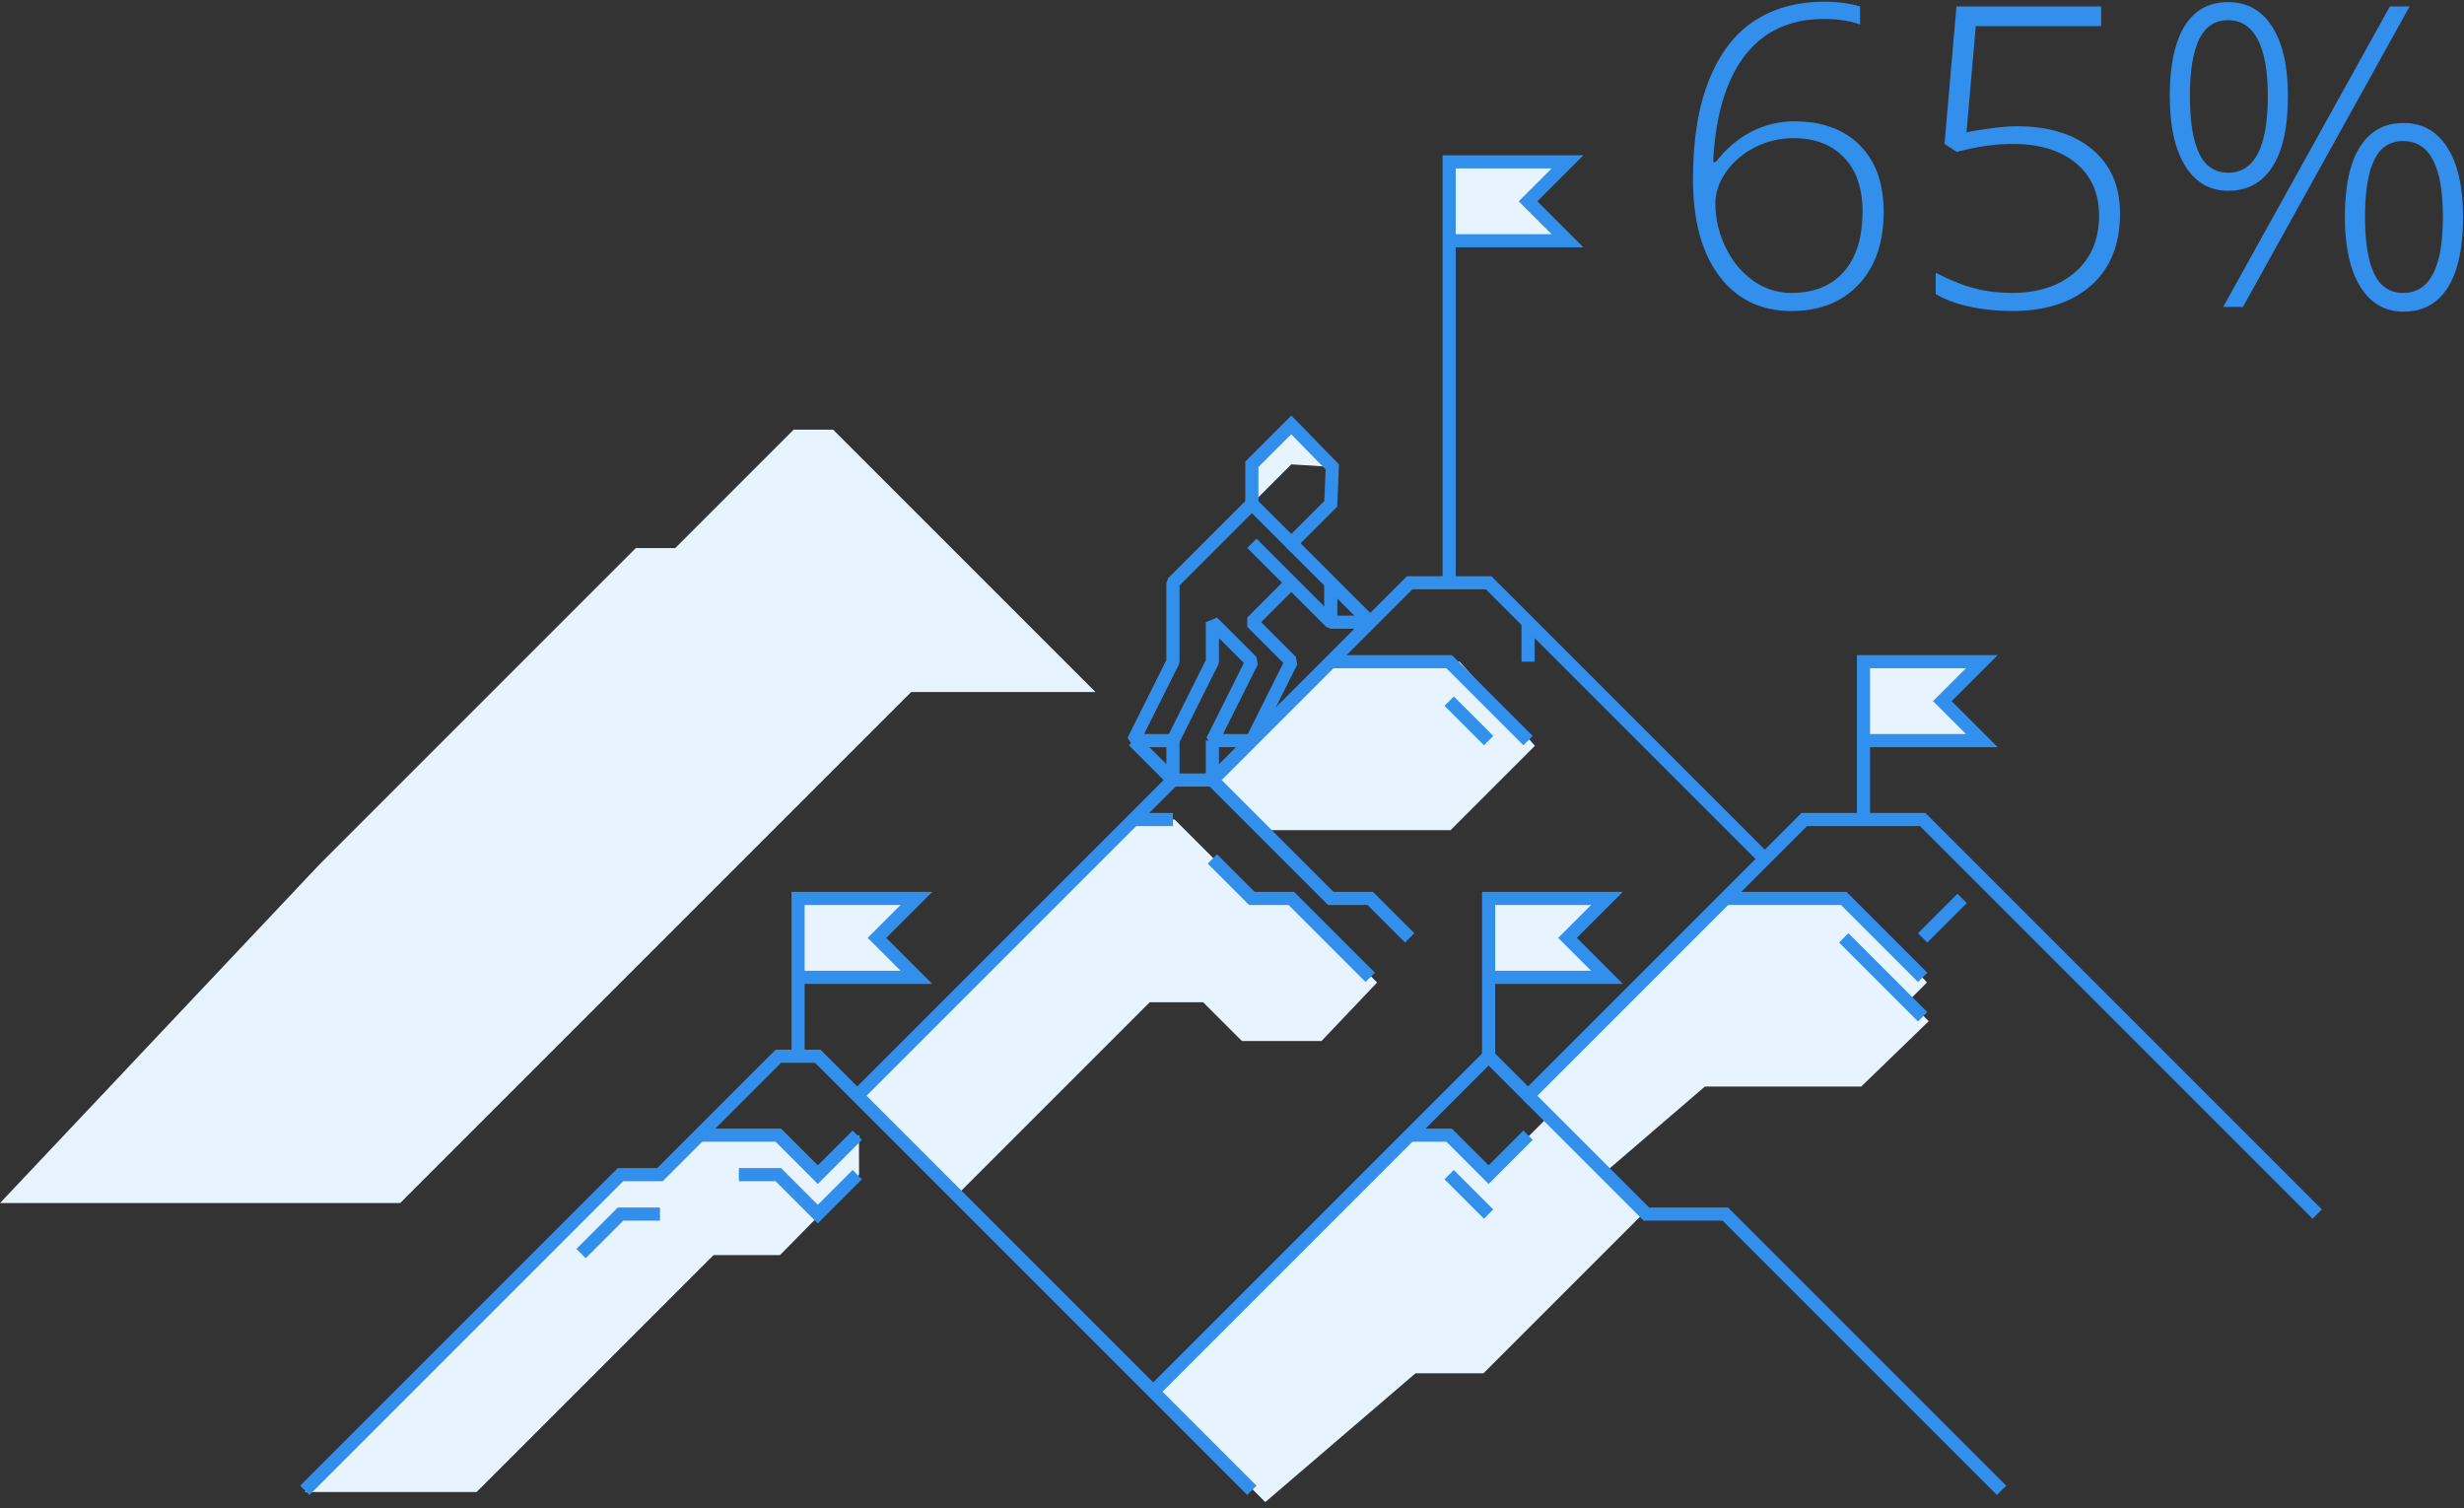 <svg xmlns="http://www.w3.org/2000/svg" width="281" height="172" viewBox="0 0 281 172">
  <rect x="0" y="0" width="281" height="172" fill="#333333" stroke="none"/>
  <g fill="none" fill-rule="evenodd">
    <path fill="#338FEC" d="M193.07,20.398 C193.07,15.945 193.676,12.199 194.887,9.16 C196.098,6.121 197.816,3.867 200.043,2.398 C202.27,0.93 204.953,0.195 208.094,0.195 C209.563,0.195 210.906,0.375 212.125,0.734 L212.125,2.797 C210.984,2.375 209.609,2.164 208,2.164 C204.141,2.164 201.137,3.555 198.988,6.336 C196.84,9.117 195.633,13.164 195.367,18.477 L195.672,18.477 C196.859,16.945 198.219,15.789 199.75,15.008 C201.281,14.227 202.898,13.836 204.602,13.836 C207.805,13.836 210.309,14.75 212.113,16.578 C213.918,18.406 214.82,20.93 214.82,24.148 C214.82,27.648 213.871,30.41 211.973,32.434 C210.074,34.457 207.516,35.469 204.297,35.469 C200.828,35.469 198.09,34.145 196.082,31.496 C194.074,28.848 193.07,25.148 193.07,20.398 Z M204.297,33.406 C206.859,33.406 208.852,32.602 210.273,30.992 C211.695,29.383 212.406,27.086 212.406,24.102 C212.406,21.477 211.703,19.43 210.297,17.961 C208.891,16.492 206.977,15.758 204.555,15.758 C202.961,15.758 201.48,16.109 200.113,16.812 C198.746,17.516 197.656,18.449 196.844,19.613 C196.031,20.777 195.625,21.969 195.625,23.188 C195.625,24.922 196.012,26.59 196.785,28.191 C197.559,29.793 198.605,31.062 199.926,32 C201.246,32.938 202.703,33.406 204.297,33.406 Z M229.984,14.398 C233.641,14.398 236.52,15.281 238.621,17.047 C240.723,18.813 241.773,21.242 241.773,24.336 C241.773,27.852 240.68,30.586 238.492,32.539 C236.305,34.492 233.289,35.469 229.445,35.469 C227.742,35.469 226.125,35.301 224.594,34.965 C223.062,34.629 221.781,34.148 220.75,33.523 L220.75,31.109 C222.438,31.969 223.937,32.566 225.25,32.902 C226.563,33.238 227.961,33.406 229.445,33.406 C232.445,33.406 234.852,32.613 236.664,31.027 C238.477,29.441 239.383,27.297 239.383,24.594 C239.383,22.047 238.5,20.047 236.734,18.594 C234.969,17.141 232.57,16.414 229.539,16.414 C227.508,16.414 225.383,16.719 223.164,17.328 L221.758,16.414 L223.117,0.734 L239.617,0.734 L239.617,2.984 L225.32,2.984 L224.266,15.078 C226.703,14.625 228.609,14.398 229.984,14.398 Z M249.742,10.953 C249.742,13.859 250.094,16.043 250.797,17.504 C251.5,18.965 252.602,19.695 254.102,19.695 C257.117,19.695 258.625,16.781 258.625,10.953 C258.625,8.078 258.238,5.918 257.465,4.473 C256.691,3.027 255.57,2.305 254.102,2.305 C252.602,2.305 251.5,3.027 250.797,4.473 C250.094,5.918 249.742,8.078 249.742,10.953 Z M260.922,10.953 C260.922,14.484 260.336,17.168 259.164,19.004 C257.992,20.84 256.305,21.758 254.102,21.758 C252.023,21.758 250.395,20.816 249.215,18.934 C248.035,17.051 247.445,14.391 247.445,10.953 C247.445,7.469 248.008,4.813 249.133,2.984 C250.258,1.156 251.914,0.242 254.102,0.242 C256.273,0.242 257.953,1.184 259.141,3.066 C260.328,4.949 260.922,7.578 260.922,10.953 Z M269.711,24.734 C269.711,27.625 270.062,29.793 270.766,31.238 C271.469,32.684 272.57,33.406 274.07,33.406 C277.086,33.406 278.594,30.516 278.594,24.734 C278.594,18.969 277.086,16.086 274.07,16.086 C272.57,16.086 271.469,16.801 270.766,18.23 C270.062,19.66 269.711,21.828 269.711,24.734 Z M280.891,24.734 C280.891,28.266 280.313,30.949 279.156,32.785 C278,34.621 276.32,35.539 274.117,35.539 C271.992,35.539 270.344,34.59 269.172,32.691 C268,30.793 267.414,28.141 267.414,24.734 C267.414,21.219 267.988,18.555 269.137,16.742 C270.285,14.93 271.945,14.023 274.117,14.023 C276.258,14.023 277.922,14.961 279.109,16.836 C280.297,18.711 280.891,21.344 280.891,24.734 Z M274.797,0.734 L255.789,35 L253.539,35 L272.547,0.734 L274.797,0.734 Z"/>
    <g transform="translate(0 18)">
      <polygon fill="#E7F3FF" points="169.96 115.959 165.457 111.456 161.457 111.456 131.707 140.706 144.297 153.297 161.429 138.61 169.179 138.61 187.644 120.144 176.707 109.206"/>
      <polygon fill="#E7F3FF" points="92.957 115.456 88.957 111.455 79.957 111.455 75.457 115.955 70.957 115.955 34.764 152.149 54.354 152.149 81.378 125.127 88.957 125.127 97.971 115.97 97.957 111.455"/>
      <polygon fill="#E7F3FF" points="138.457 70.956 151.957 57.456 166.457 57.456 175.048 67.047 165.423 76.672 144.173 76.672"/>
      <polygon fill="#E7F3FF" points="174.309 106.808 196.661 84.457 211.161 84.457 219.752 94.046 217.65 96.15 219.957 98.457 212.259 105.912 194.428 105.912 183.204 115.555"/>
      <polygon fill="#E7F3FF" points="109.207 118.206 131.116 96.297 137.207 96.297 141.627 100.717 150.707 100.717 157.048 94.047 147.457 84.456 142.957 84.456 133.957 75.456 129.457 75.456 97.886 106.885"/>
      <polygon fill="#E7F3FF" points="142.764 39.456 142.764 34.956 147.264 30.456 151.94 35.248 147.264 34.956"/>
      <polygon fill="#E7F3FF" points="104.514 84.456 100.014 88.956 104.514 93.456 91.014 93.456 91.014 84.456"/>
      <polygon fill="#E7F3FF" points="178.764 .456 174.264 4.956 178.764 9.456 165.264 9.456 165.264 .456"/>
      <polygon fill="#E7F3FF" points="226.014 57.456 221.514 61.956 226.014 66.456 212.514 66.456 212.514 57.456"/>
      <polygon fill="#E7F3FF" points="183.264 84.456 178.764 88.956 183.264 93.456 169.764 93.456 169.764 84.456"/>
      <polyline fill="#E7F3FF" points="36.509 80.5 72.509 44.5 77.009 44.5 90.509 31 95.009 31 124.931 60.922 103.913 60.922 45.636 119.199 0 119.199"/>
      <polyline stroke="#338FEC" stroke-width="1.5" points="34.764 151.956 70.764 115.956 75.264 115.956 88.764 102.456 93.264 102.456 142.764 151.956"/>
      <polyline stroke="#338FEC" stroke-width="1.5" points="201.264 79.956 169.764 48.456 160.764 48.456 138.264 70.956 133.764 70.956 97.764 106.956"/>
      <polyline stroke="#338FEC" stroke-width="1.5" points="131.514 140.706 169.764 102.456 174.264 106.956 192.264 88.956 205.764 75.456 219.264 75.456 264.264 120.456"/>
      <polyline stroke="#338FEC" stroke-width="1.5" points="196.764 84.456 210.264 84.456 219.264 93.456"/>
      <path stroke="#338FEC" stroke-width="1.5" d="M210.264,88.956 L219.264,97.956"/>
      <polyline stroke="#338FEC" stroke-width="1.5" points="151.764 57.456 165.264 57.456 174.264 66.456"/>
      <path stroke="#338FEC" stroke-width="1.5" d="M165.264 61.956L169.764 66.456M174.264 52.956L174.264 57.456M129.264 75.456L133.764 75.456"/>
      <polyline stroke="#338FEC" stroke-width="1.5" points="160.764 111.456 165.264 111.456 169.764 115.956 174.264 111.456"/>
      <path stroke="#338FEC" stroke-width="1.5" d="M165.264 115.956L169.764 120.456M223.764 84.456L219.264 88.956"/>
      <polyline stroke="#338FEC" stroke-width="1.5" points="79.764 111.456 88.764 111.456 93.264 115.956 97.764 111.456"/>
      <polyline stroke="#338FEC" stroke-width="1.5" points="84.264 115.956 88.764 115.956 93.264 120.456 97.764 115.956"/>
      <polyline stroke="#338FEC" stroke-width="1.5" points="75.264 120.456 70.764 120.456 66.264 124.956"/>
      <polyline stroke="#338FEC" stroke-width="1.5" points="174.264 106.956 187.764 120.456 196.764 120.456 228.264 151.956"/>
      <polyline stroke="#338FEC" stroke-width="1.5" points="138.264 79.956 142.764 84.456 147.264 84.456 156.264 93.456"/>
      <polyline stroke="#338FEC" stroke-width="1.5" points="91.014 102.456 91.014 84.456 104.514 84.456 100.014 88.956 104.514 93.456 91.014 93.456"/>
      <polygon stroke="#338FEC" stroke-width="1.5" points="165.264 48.456 165.264 .456 178.764 .456 174.264 4.956 178.764 9.456 165.264 9.456"/>
      <polyline stroke="#338FEC" stroke-width="1.5" points="212.514 75.456 212.514 57.456 226.014 57.456 221.514 61.956 226.014 66.456 212.514 66.456"/>
      <polyline stroke="#338FEC" stroke-width="1.5" points="169.764 102.456 169.764 84.456 183.264 84.456 178.764 88.956 183.264 93.456 169.764 93.456"/>
      <polygon stroke="#338FEC" stroke-width="1.5" points="147.264 30.456 151.94 35.248 151.764 39.456 147.264 43.956 142.764 39.456 142.764 34.956"/>
      <polyline stroke="#338FEC" stroke-width="1.5" points="147.264 43.956 156.264 52.956 151.764 52.956 147.264 48.456 142.764 52.956 147.264 57.456 142.764 66.456 138.264 66.456 142.764 57.456 138.264 52.956 138.264 57.456 133.764 66.456 129.264 66.456 133.764 57.456 133.764 48.456 142.764 39.456" stroke-linejoin="bevel"/>
      <polyline stroke="#338FEC" stroke-width="1.5" points="129.264 66.456 133.764 70.956 133.764 66.456" stroke-linejoin="bevel"/>
      <polyline stroke="#338FEC" stroke-width="1.5" points="138.264 66.456 138.264 70.956 151.764 84.456 156.264 84.456 160.764 88.956"/>
      <path stroke="#338FEC" stroke-width="1.5" d="M151.764 48.456L151.764 52.956M147.264 48.456L142.764 43.956"/>
    </g>
  </g>
</svg>
